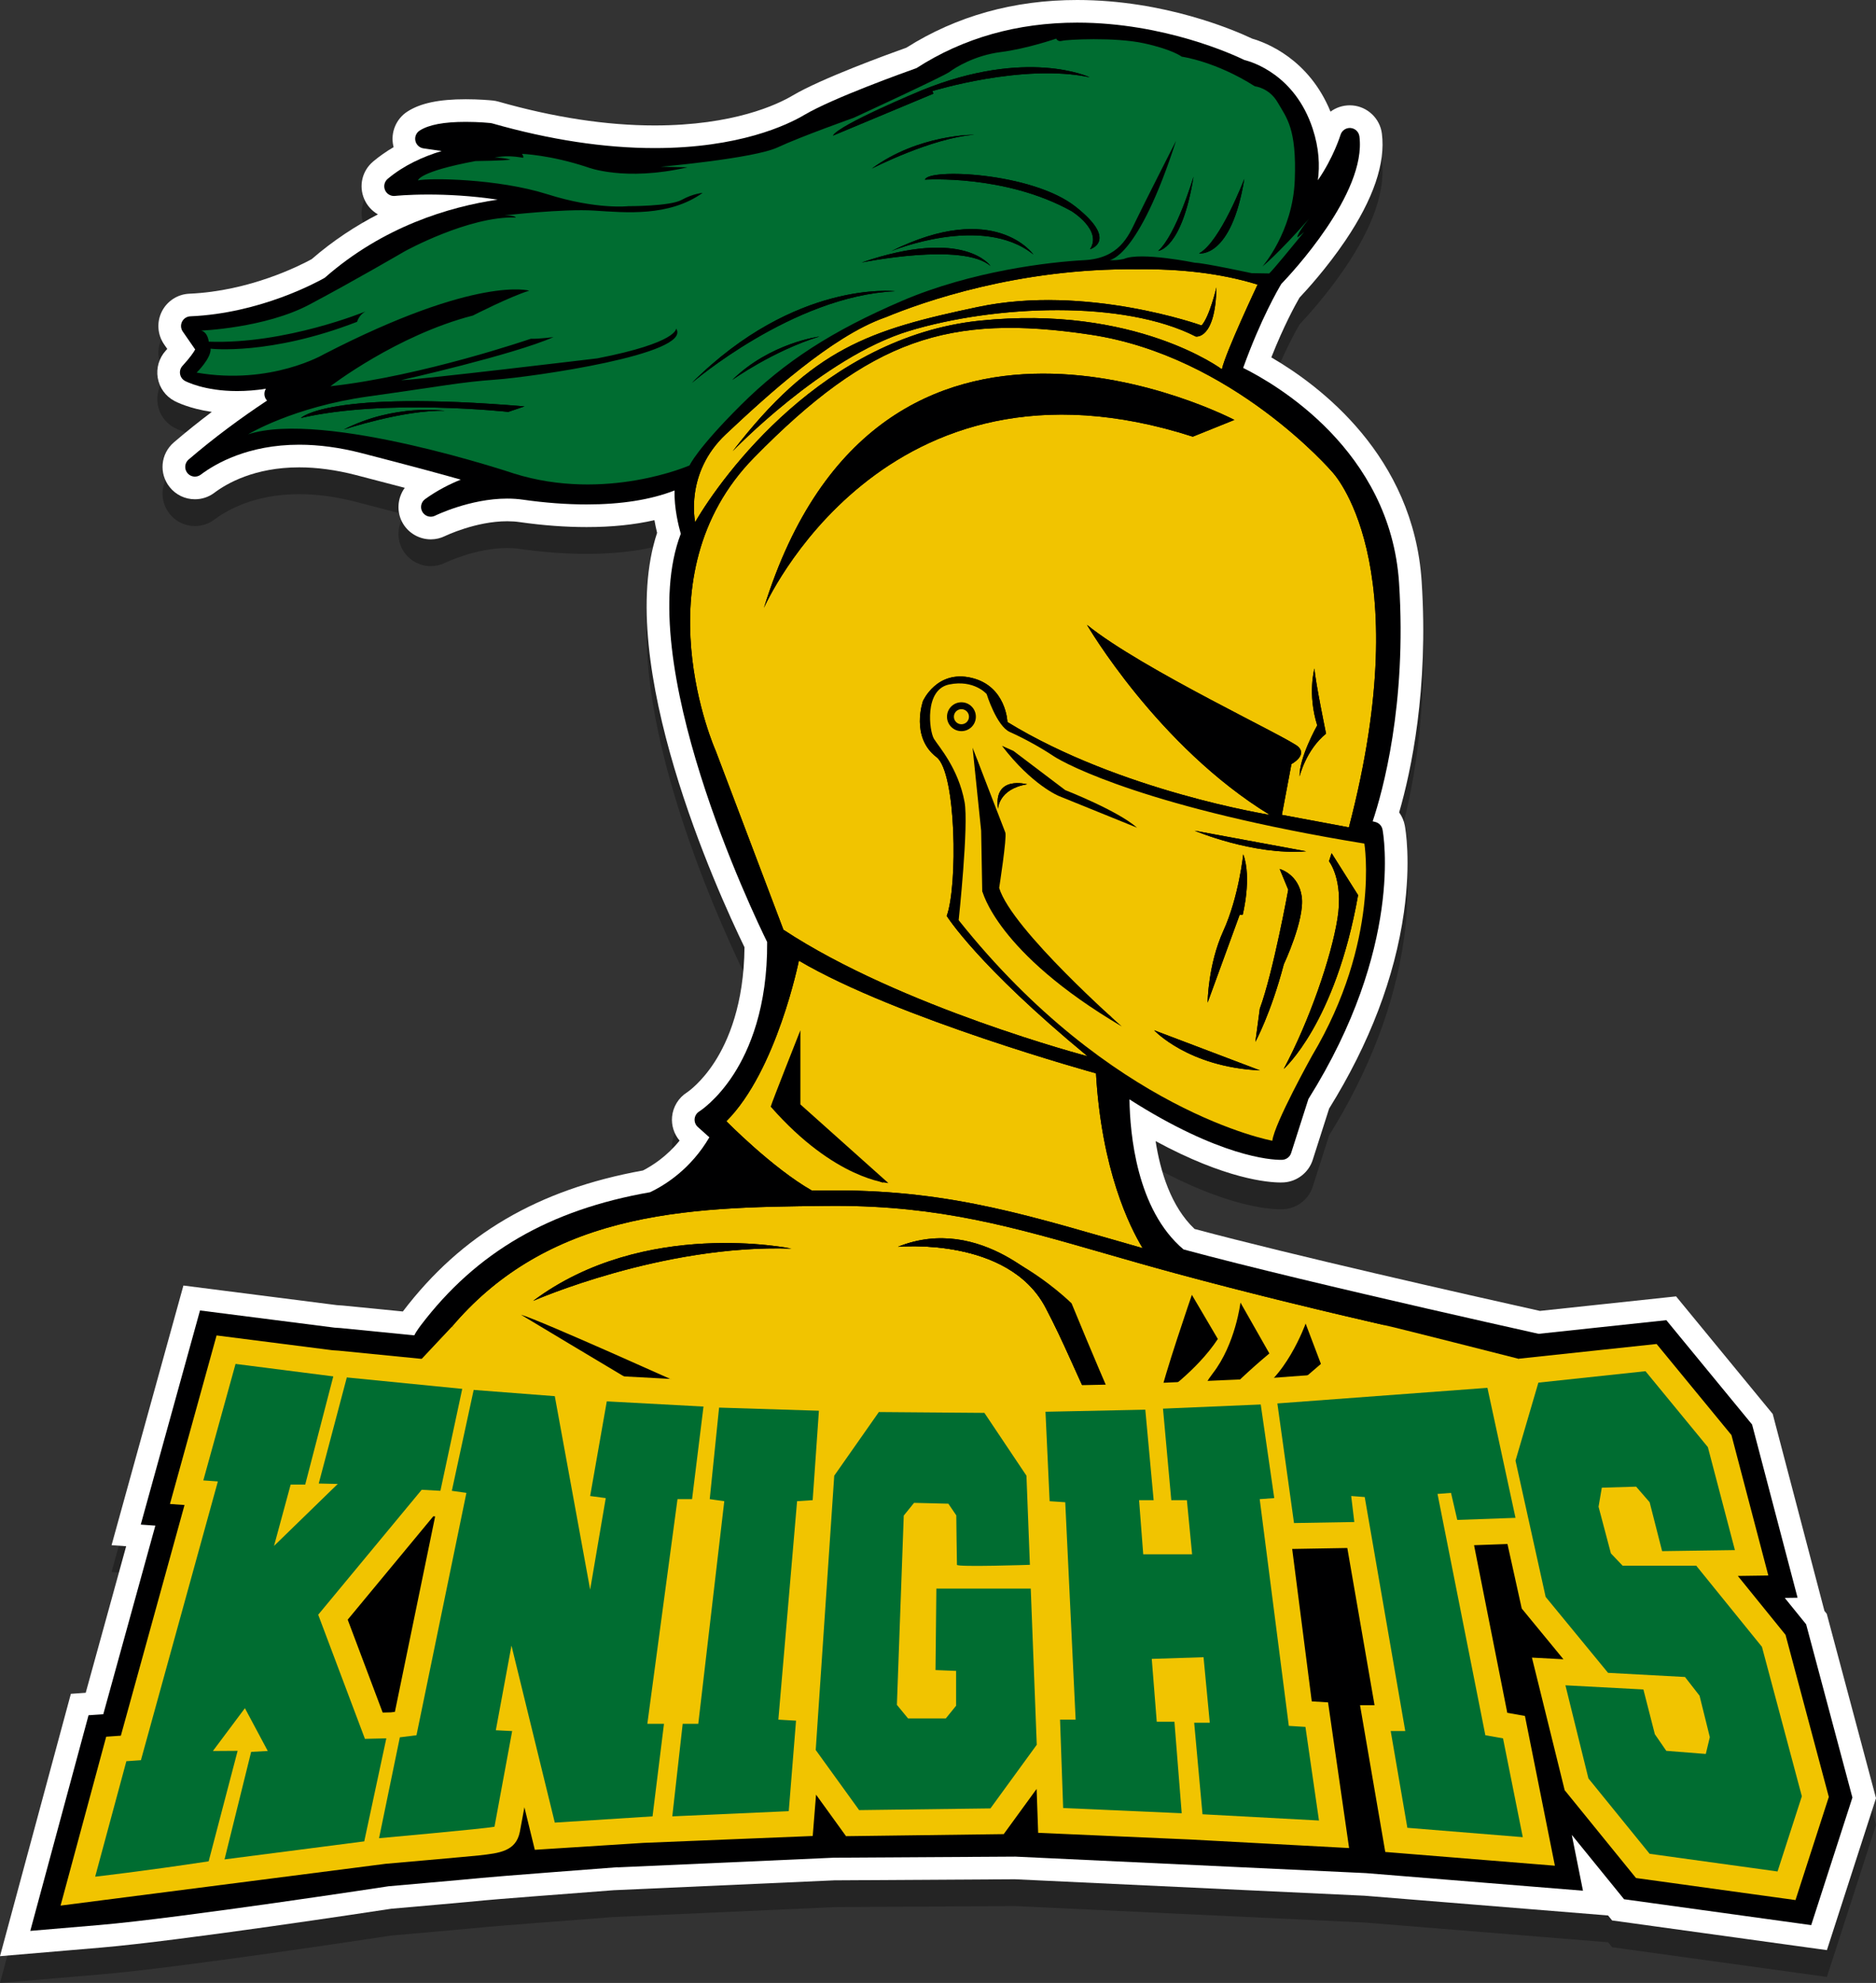 <?xml version="1.0" encoding="utf-8"?>
<!-- Generator: Adobe Illustrator 16.0.0, SVG Export Plug-In . SVG Version: 6.00 Build 0)  -->
<!DOCTYPE svg PUBLIC "-//W3C//DTD SVG 1.1//EN" "http://www.w3.org/Graphics/SVG/1.1/DTD/svg11.dtd">
<svg version="1.1" id="Layer_1_copy" xmlns="http://www.w3.org/2000/svg" xmlns:xlink="http://www.w3.org/1999/xlink" x="0px"
	 y="0px" width="350.201px" height="370.086px" viewBox="0 0 350.201 370.086" enable-background="new 0 0 350.201 370.086"
	 xml:space="preserve">
<rect x="0" y="0" width="350.201" height="370.086" fill="#333333" stroke="none"/>
<path opacity="0.3" fill="#000001" enable-background="new    " d="M341.009,306.19l-0.432-0.533l-9.655-36.763l-18.041-21.948
	l-25.419,2.713c-13.911-3.103-46.184-10.396-64.469-15.295c-4.428-4.185-6.405-10.807-7.271-16.395
	c13.084,7.093,20.992,7.722,23.354,7.722c0.408,0,0.611-0.019,0.624-0.019c2.452-0.17,4.6-1.853,5.347-4.184l3.066-9.589
	c7.551-12.153,12.246-24.474,13.963-36.628c1.347-9.544,0.283-15.581,0.158-16.236c-0.17-0.886-0.533-1.707-1.047-2.412
	c2.23-7.686,5.51-22.931,4.199-43.099c-1.521-23.431-19.004-36.558-28.063-41.823c2.359-5.955,4.472-9.79,5.258-11.145
	c1.328-1.406,5.126-5.567,8.563-10.654c5.239-7.756,7.532-14.482,6.816-19.988c-0.363-2.804-2.675-5.007-5.493-5.237
	c-0.165-0.013-0.331-0.021-0.493-0.021c-1.34,0-2.59,0.431-3.602,1.18c-4.033-9.861-12.064-12.889-14.611-13.621
	C230.472,10.657,217.406,5,201.073,5c-11.811,0-22.527,2.993-31.866,8.897c-3.459,1.233-15.858,5.743-21.229,8.923
	c-2.837,1.683-11.028,5.594-25.795,5.594c-8.974,0-18.783-1.498-29.158-4.454c-0.323-0.092-0.66-0.158-1.06-0.201
	c-0.56-0.056-2.577-0.237-5.015-0.237c-5.005,0-8.472,0.732-10.907,2.305c-2.104,1.354-3.161,3.907-2.63,6.355
	c0.021,0.094,0.042,0.186,0.067,0.278c-1.381,0.81-2.657,1.705-3.821,2.683c-2.05,1.719-2.722,4.529-1.67,6.995
	c0.53,1.239,1.439,2.234,2.56,2.873c-4.149,2.141-8.349,4.873-12.374,8.361c-2.122,1.163-11.517,5.962-22.825,6.444
	c-2.196,0.093-4.169,1.373-5.15,3.343c-0.979,1.967-0.81,4.312,0.442,6.124l0.583,0.841c-0.086,0.096-0.177,0.196-0.272,0.3
	c-1.253,1.365-1.815,3.27-1.505,5.089c0.313,1.852,1.443,3.423,3.097,4.311c0.342,0.184,2.795,1.44,6.992,2.053
	c-2.467,1.858-4.831,3.756-7.076,5.682c-2.49,2.134-2.832,5.807-0.779,8.363c1.151,1.434,2.867,2.257,4.708,2.257
	c1.32,0,2.574-0.42,3.626-1.211c2.355-1.772,7.544-4.743,15.838-4.743c3.323,0,6.872,0.48,10.546,1.426
	c3.375,0.869,6.433,1.667,9.161,2.391c-1.406,1.921-1.596,4.587-0.312,6.708c1.085,1.797,3.065,2.913,5.179,2.913
	c0.922-0.003,1.847-0.221,2.658-0.625c0.057-0.027,5.714-2.756,11.588-2.756c0.813,0,1.6,0.053,2.339,0.159
	c4.322,0.618,8.531,0.93,12.512,0.93c4.647,0,8.876-0.432,12.639-1.29c0.154,0.868,0.33,1.667,0.5,2.36
	c-8.082,24.414,11.203,66.815,16.313,77.346c-0.091,10.642-3.048,17.484-5.554,21.383c-2.446,3.806-4.917,5.535-5.162,5.699
	c-1.583,0.994-2.627,2.688-2.801,4.553c-0.15,1.619,0.367,3.231,1.402,4.457c-2.394,2.945-5.065,4.662-6.836,5.57
	c-19.614,3.549-33.87,11.922-44.824,26.317l-11.197-1.108l-1.123-0.078l-28.643-3.658l-13.413,48.463l2.727,0.193l-7.55,27.348
	l-2.772,0.195L0,370.086l18.887-1.604c14.688-1.246,51.218-6.801,54.15-7.248c1.629-0.143,15.482-1.354,17.323-1.557
	c1.324-0.146,14.839-1.191,24.234-1.904l41.135-1.84l33.72-0.201l65.264,3.07l45.472,3.686l0.756,0.93l40.096,5.541l9.166-28.363
	L341.009,306.19z"/>
<g>
	<path fill="#FFFFFF" d="M341.009,301.19l-0.432-0.533l-9.655-36.763l-18.041-21.948l-25.419,2.713
		c-13.911-3.103-46.184-10.396-64.469-15.295c-4.428-4.185-6.405-10.807-7.271-16.395c13.084,7.093,20.992,7.722,23.354,7.722
		c0.408,0,0.611-0.019,0.624-0.019c2.452-0.17,4.6-1.853,5.347-4.184l3.066-9.589c7.551-12.153,12.246-24.474,13.963-36.628
		c1.347-9.544,0.283-15.581,0.158-16.236c-0.17-0.886-0.533-1.707-1.047-2.412c2.23-7.686,5.51-22.931,4.199-43.099
		c-1.521-23.431-19.004-36.558-28.063-41.823c2.359-5.955,4.472-9.79,5.258-11.145c1.328-1.406,5.126-5.567,8.563-10.654
		c5.239-7.756,7.532-14.482,6.816-19.988c-0.363-2.804-2.675-5.007-5.493-5.237c-0.165-0.013-0.331-0.021-0.493-0.021
		c-1.34,0-2.59,0.431-3.602,1.18c-4.033-9.861-12.064-12.889-14.611-13.621C230.472,5.657,217.406,0,201.073,0
		c-11.811,0-22.527,2.993-31.866,8.897c-3.459,1.233-15.858,5.743-21.229,8.923c-2.837,1.683-11.028,5.594-25.795,5.594
		c-8.974,0-18.783-1.498-29.158-4.454c-0.323-0.092-0.66-0.158-1.06-0.201c-0.56-0.056-2.577-0.237-5.015-0.237
		c-5.005,0-8.472,0.732-10.907,2.305c-2.104,1.354-3.161,3.907-2.63,6.355c0.021,0.094,0.042,0.186,0.067,0.278
		c-1.381,0.81-2.657,1.705-3.821,2.683c-2.05,1.719-2.722,4.529-1.67,6.995c0.53,1.239,1.439,2.234,2.56,2.873
		c-4.149,2.141-8.349,4.873-12.374,8.361c-2.122,1.163-11.517,5.962-22.825,6.444c-2.196,0.093-4.169,1.373-5.15,3.343
		c-0.979,1.967-0.81,4.312,0.442,6.124l0.583,0.841c-0.086,0.096-0.177,0.196-0.272,0.3c-1.253,1.365-1.815,3.27-1.505,5.089
		c0.313,1.852,1.443,3.423,3.097,4.311c0.342,0.184,2.795,1.44,6.992,2.053c-2.467,1.858-4.831,3.756-7.076,5.682
		c-2.49,2.134-2.832,5.807-0.779,8.363c1.151,1.434,2.867,2.257,4.708,2.257c1.32,0,2.574-0.42,3.626-1.211
		c2.355-1.772,7.544-4.743,15.838-4.743c3.323,0,6.872,0.48,10.546,1.426c3.375,0.869,6.433,1.667,9.161,2.391
		c-1.406,1.921-1.596,4.587-0.312,6.708c1.085,1.797,3.065,2.913,5.179,2.913c0.922-0.003,1.847-0.221,2.658-0.625
		c0.057-0.027,5.714-2.756,11.588-2.756c0.813,0,1.6,0.053,2.339,0.159c4.322,0.618,8.531,0.93,12.512,0.93
		c4.647,0,8.876-0.432,12.639-1.29c0.154,0.868,0.33,1.667,0.5,2.36c-8.082,24.414,11.203,66.815,16.313,77.346
		c-0.091,10.642-3.048,17.484-5.554,21.383c-2.446,3.806-4.917,5.535-5.162,5.699c-1.583,0.994-2.627,2.688-2.801,4.553
		c-0.15,1.619,0.367,3.231,1.402,4.457c-2.394,2.945-5.065,4.662-6.836,5.57c-19.614,3.549-33.87,11.922-44.824,26.317
		l-11.197-1.108l-1.123-0.078l-28.643-3.658l-13.413,48.463l2.727,0.193l-7.55,27.348l-2.772,0.195L0,365.086l18.887-1.604
		c14.688-1.246,51.218-6.801,54.15-7.248c1.629-0.143,15.482-1.354,17.323-1.557c1.324-0.146,14.839-1.191,24.234-1.904l41.135-1.84
		l33.72-0.201l65.264,3.07l45.472,3.686l0.756,0.93l40.096,5.541l9.166-28.363L341.009,301.19z"/>
	<path fill="#000001" d="M337.16,303.151l-3.993-4.93l2.393-0.034l-8.49-32.325l-16.006-19.473l-30.873,3.296l-0.019,0.063
		l-44.177,3.283l-21.811,0.928l-1.418,0.098l-27.08,0.564l0.002,0.025l-25.966-0.206l-23.457-0.735l-24.998-1.342l-0.053-0.289
		l-22.819-1.756l-24.807-2.459l-1.116-0.074l-25.137-3.211l-11.06,39.961L29,284.731l-9.718,35.197l-2.754,0.195L5.653,360.366
		l12.877-1.092c15.012-1.275,54.003-7.236,54.003-7.236s15.476-1.354,17.361-1.559c1.944-0.217,25.408-1.998,25.408-1.998
		l-0.003,0.029l40.322-1.801l33.915-0.203l65.447,3.078l40.515,3.283l-2.085-10.418l9.756,12.01l34.936,4.83l7.692-23.807
		L337.16,303.151z"/>
	<path fill="#000001" d="M294.435,250.534c-0.234-0.052-49.645-10.894-73.504-17.35c-8.773-7.404-10-21.656-10.088-28.003
		c16.795,10.716,26.4,11.284,28.231,11.284c0.22,0,0.329-0.008,0.329-0.008c0.74-0.051,1.391-0.551,1.617-1.256l3.228-10.092
		c17.765-28.319,14.004-49.396,13.834-50.281c-0.131-0.69-0.651-1.242-1.332-1.415l-0.507-0.128
		c1.818-5.423,6.404-21.719,4.926-44.485c-1.609-24.789-23.048-37.131-29.104-40.137c3.289-9.125,6.537-14.696,7.123-15.67
		c1.721-1.783,15.961-16.918,14.58-27.534c-0.108-0.846-0.797-1.5-1.646-1.57c-0.051-0.004-0.1-0.006-0.148-0.006
		c-0.791,0-1.5,0.519-1.732,1.288c-0.02,0.063-1.322,4.278-4.231,8.466c0.371-2.701,0.243-5.957-0.975-9.646
		c-3.293-9.982-11.181-12.408-12.753-12.798c-1.84-0.898-14.887-6.97-31.209-6.97c-11.162,0-21.254,2.857-29.997,8.493
		c-1.917,0.679-15.574,5.558-20.942,8.738c-3.137,1.859-12.139,6.184-27.943,6.184c-9.369,0-19.571-1.553-30.322-4.615
		c-0.101-0.028-0.204-0.048-0.308-0.06c-0.085-0.009-2.112-0.218-4.611-0.218c-4.099,0-6.919,0.533-8.62,1.631
		c-0.634,0.409-0.948,1.168-0.788,1.906c0.16,0.738,0.761,1.298,1.507,1.408c0.04,0.005,1.426,0.208,3.393,0.495
		c-3.445,1.038-7.051,2.66-10.067,5.192c-0.611,0.513-0.813,1.365-0.501,2.098c0.287,0.673,0.947,1.101,1.665,1.101
		c0.065,0,0.131-0.004,0.197-0.011c0.024-0.003,2.408-0.257,6.196-0.257c3.496,0,7.997,0.209,12.964,0.952
		c-9,1.338-21.367,4.992-32.275,14.584c-1.311,0.749-12,6.635-25.093,7.192c-0.659,0.028-1.251,0.413-1.544,1.003
		c-0.294,0.591-0.243,1.294,0.132,1.837l2.317,3.346c-0.258,0.481-0.881,1.437-2.369,3.059c-0.378,0.412-0.544,0.976-0.45,1.527
		c0.094,0.552,0.437,1.028,0.93,1.292c0.144,0.077,3.588,1.885,9.716,1.885c1.754,0,3.55-0.145,5.381-0.433
		c-0.377,0.593-0.388,1.378,0.033,1.994c0.053,0.079,0.112,0.151,0.175,0.218c-4.921,3.258-9.882,6.92-14.641,11.001
		c-0.742,0.636-0.845,1.747-0.233,2.509c0.357,0.444,0.882,0.677,1.413,0.677c0.379,0,0.762-0.119,1.087-0.363
		c2.777-2.088,8.857-5.591,18.378-5.591c3.678,0,7.581,0.524,11.6,1.56c9.373,2.413,15.085,3.968,18.556,4.958
		c-2.045,0.828-4.4,2.004-6.66,3.642c-0.763,0.553-0.974,1.598-0.485,2.404c0.338,0.559,0.935,0.873,1.55,0.873
		c0.272,0,0.547-0.062,0.806-0.19c0.064-0.032,6.494-3.19,13.455-3.19c1.014,0,2.002,0.067,2.936,0.201
		c4.123,0.589,8.131,0.888,11.915,0.888c6.463,0,11.959-0.875,16.397-2.605c-0.104,3.214,0.749,6.64,1.161,8.086
		c-9.122,23.789,13.612,71.092,16.121,76.185c0.089,12.212-3.326,20.134-6.226,24.646c-3.166,4.926-6.417,6.961-6.443,6.978
		c-0.492,0.297-0.813,0.812-0.867,1.383c-0.053,0.571,0.168,1.136,0.597,1.519l2.154,1.926c-3.477,5.932-8.279,8.922-11.06,10.246
		c-18.817,3.291-32.422,11.187-42.799,24.83c-0.316,0.416-1.49,2.002-1.385,2.515c0.105,0.512,0.427,0.953,0.882,1.211
		l109.906,60.522c0.279,0.158,0.586,0.234,0.893,0.234c0.42,0,0.836-0.146,1.17-0.43l66.799-56.627
		c0.076-0.065,0.146-0.137,0.211-0.213c0.042-0.049,30.238,0.91,37.363-0.467c0.845-0.164,1.457-0.897,1.467-1.76
		C295.873,251.461,295.274,250.713,294.435,250.534z"/>
	<path fill="#F1C400" d="M219.297,237.605c-4.597-1.245-8.86-2.474-12.987-3.661c-17.244-4.969-30.858-8.891-50.354-8.891
		c-0.52,0-1.039,0.004-1.567,0.009l-0.519,0.004c-12.758,0.136-25.948,0.28-38.45,3.509c-12.844,3.324-23.033,9.555-31.044,19.014
		L188.521,306.5l65.106-55.191c0.536-0.59,2.188-2.293,4.824-3.988C249.313,245.234,234.377,241.696,219.297,237.605
		 M147.758,233.034c-24.19-0.824-48.242,9.76-48.242,9.76C120.27,227.262,147.758,233.034,147.758,233.034 M97.248,245.37
		c3.402,0.93,31.571,13.646,31.571,13.646l34.093,24.806C154.974,280.11,97.248,245.37,97.248,245.37 M195.176,244.03
		c-7.01-13.298-27.523-11.34-27.523-11.34c15.462-6.288,28.348,8.041,28.348,8.041c7.834,19.07,15.874,29.998,15.874,29.998
		C204.558,268.152,202.187,257.329,195.176,244.03 M222.492,241.659l4.846,8.237c-3.917,5.979-10.721,10.628-10.721,10.628
		C217.028,257.534,222.492,241.659,222.492,241.659 M226.41,256.297c4.228-5.463,5.153-13.194,5.153-13.194l5.396,9.496
		c-7.317,6.083-12.92,12.461-12.92,12.461S222.185,261.762,226.41,256.297 M227.338,271.245l5.979-10.824
		c6.494-2.475,10.41-13.4,10.41-13.4l2.854,7.531C238.951,261.045,227.338,271.245,227.338,271.245"/>
	<path fill="#F1C400" d="M212.422,50.259c-22.317-0.263-40.283,6.135-47.061,8.94c-0.096,0.034-0.194,0.068-0.285,0.101
		c-9.828,3.505-21.854,14.483-29.584,21.751c-7.731,7.268-5.721,16.391-5.721,16.391c5.103-8.797,24.035-34.568,53.104-37.592
		c29.069-3.024,45.219,9.071,45.219,9.071c0.688-3.161,6.666-15.807,6.666-15.807C227.742,50.945,220.067,50.171,212.422,50.259
		 M227.08,53.63c-0.188,9.862-3.865,9.175-3.865,9.175c-13.47-6.873-37.452-5.911-53.534-1.031
		c-16.081,4.88-32.9,22.421-32.9,22.421c14.861-19.226,25.513-22.627,45.769-26.905s41.748,3.453,41.748,3.453
		C225.792,59.146,227.08,53.63,227.08,53.63"/>
	<path fill="#000001" d="M182.549,57.29c-20.256,4.278-30.908,7.68-45.769,26.905c0,0,16.819-17.542,32.9-22.421
		c16.081-4.879,40.064-5.841,53.534,1.031c0,0,3.676,0.687,3.865-9.175c0,0-1.288,5.515-2.783,7.113
		C224.297,60.743,202.806,53.012,182.549,57.29"/>
	<path fill="#F1C400" d="M203.011,197.125c-20.617-17.008-26.285-26.184-26.285-26.184c2.062-5.566,1.803-26.802-1.908-29.638
		c-4.907-3.749-2.525-10.463-2.525-10.463s2.577-5.876,9.071-4.33c6.494,1.546,6.699,8.247,6.699,8.247
		c21.028,12.886,48.965,17.319,48.965,17.319c-20.926-12.783-34.12-35.462-34.12-35.462c10.309,8.35,37.831,21.133,39.479,22.782
		c1.649,1.649-1.306,3.196-1.306,3.196l-1.787,9.484l12.509,2.336c13.057-49.894-3.162-66.387-3.162-66.387
		s-18.555-21.58-45.08-25.565c-26.527-3.986-41.097,0.825-62.813,22.954s-7.147,54.705-7.147,54.705l12.645,33.4
		C168.134,187.952,203.011,197.125,203.011,197.125 M245.377,124.76c0.155,2.474,2.165,12.164,2.165,12.164
		c-3.764,3.041-4.948,7.989-4.948,7.989c-0.067-3.591,3.3-9.536,3.3-9.536C244.037,129.467,245.377,124.76,245.377,124.76
		 M230.431,78.371l-7.766,3.127c-57.864-18.625-80.061,31.957-80.061,31.957C164.251,43.631,230.431,78.371,230.431,78.371"/>
	<path fill="#F1C400" d="M151.576,222.208c0.931-0.012,1.857-0.021,2.779-0.031c0.54-0.004,1.072-0.008,1.6-0.008
		c22.229,0,37.147,5.043,57.346,10.776c-2.436-4.011-7.663-14.565-8.711-32.623c0,0-37.178-10.239-55.458-21.03
		c0,0-4.124,20.548-13.538,29.964C135.595,209.256,144.181,218,151.576,222.208 M149.133,197.092
		c-1.168,4.191-1.581,9.07-1.581,9.07c4.33,5.773,17.386,14.639,17.386,14.639c-13.125-5.771-20.066-15.118-20.066-15.118
		C146.521,198.26,149.133,197.092,149.133,197.092"/>
	<path fill="#000001" d="M220.077,234.829c-12.65-10.264-10.984-32.961-10.984-32.961c19.895,13.401,30.202,12.782,30.202,12.782
		l3.299-10.31c17.73-28.141,13.71-49.171,13.71-49.171l-2.438-0.619c0,0,7.284-18.143,5.497-45.632
		c-1.786-27.49-29.551-39.311-29.551-39.311c3.918-11.339,7.938-17.731,7.938-17.731s15.565-15.875,14.226-26.184
		c0,0-3.093,10.309-10.824,15.36c0,0,5.465-6.494,2.166-16.494s-11.648-11.649-11.648-11.649s-32.367-16.39-59.788,1.443
		c0,0-15.256,5.36-20.823,8.659c-5.566,3.299-24.946,11.649-59.684,1.752c0,0-8.865-0.928-12.061,1.134
		c0,0,11.958,1.752,15.875,2.268c0,0-13.297-0.412-21.647,6.598c0,0,15.978-1.752,32.368,3.711c0,0-24.533-2.577-44.222,14.845
		c0,0-11.545,6.906-26.08,7.525l2.784,4.021c0,0,0.412,0.928-2.989,4.639c0,0,8.659,4.639,23.708-1.546l-7.937,5.567
		c0,0,24.946-16.597,41.646-17.834c0,0-30.91,9.57-56.429,31.449c4.228-3.179,14.547-8.707,31.517-4.337
		c22.953,5.91,24.19,6.735,24.19,6.735s-6.185,1.1-11.683,5.085c0,0,8.796-4.398,17.456-3.161
		c8.135,1.162,21.606,1.959,30.501-3.077C126.614,92.177,129,99.709,129,99.709c-9.896,23.917,16.012,75.666,16.012,75.666
		c0.344,25.222-13.538,33.606-13.538,33.606l3.23,2.887c-3.81,7.338-9.549,10.875-12.793,12.377
		c-15.48,2.67-30.338,8.973-41.907,24.186l108.854,61.576l66.797-56.629c0,0,4.537-5.359,12.371-6.873
		C268.022,246.504,244.396,241.424,220.077,234.829 M254.688,157.438c0,0,3.023,18.143-9.758,39.585c0,0-7.011,12.576-7.423,15.875
		c0,0-30.101-5.431-58.551-41.166c0,0,1.899-17.743,1.101-22.061c-1.168-6.305-4.812-10.325-5.705-11.769
		c-0.893-1.443-1.855-9.192,2.818-10.154c4.672-0.962,7.01,1.787,7.01,1.787s1.854,5.979,4.328,7.078
		c2.475,1.1,5.637,2.818,8.109,4.467C199.094,142.731,214.692,150.909,254.688,157.438 M228.094,68.921
		c0,0-16.149-12.096-45.219-9.072c-29.07,3.024-48.002,28.796-53.104,37.592c0,0-2.01-9.123,5.721-16.391
		c7.731-7.268,19.758-18.247,29.584-21.751c0.092-0.033,0.19-0.067,0.286-0.101c6.777-2.805,24.743-9.204,47.061-8.94
		c7.646-0.088,15.32,0.687,22.338,2.856C234.76,53.115,228.781,65.76,228.094,68.921 M154.665,21.846l11.511-4.158
		c-3.196,1.993-14.191,5.979-14.191,5.979C152.569,22.876,154.665,21.846,154.665,21.846 M128.722,86.858
		c0,0-15.668,6.873-32.78,1.512c0,0-35.495-11.907-49.617-7.319c0,0,8.401-5.103,22.42-7.062c14.02-1.958,17.266-2.68,23.812-3.144
		c6.546-0.464,36.852-4.742,33.656-9.536c0,0,0.361,2.629-14.689,5.567c0,0-33.914,4.072-36.646,4.072
		c0,0,20.892-4.708,28.451-8.041c0,0-2.818,0.377-4.227,0.309c0,0-20.204,6.958-37.419,8.866c0,0,12.37-9.536,26.595-13.195
		c0,0,6.958-3.557,10.515-4.639c0,0-9.655-2.921-38.313,11.854c0,0-9.896,5.842-23.777,3.437c0,0,2.749-2.68,2.611-4.467
		c0,0,11.064,1.306,27.351-5.017c0,0,0.309-1.237,1.546-1.924c0,0-14.878,6.15-29.241,5.635c0,0-0.146-1.735-1.409-2.07
		c0,0,11.906-0.464,20.178-4.846c8.272-4.381,17.808-9.948,17.808-9.948s11.932-6.597,20.745-6.314c0,0-0.052-0.412-2.113-0.386
		c0,0,10.901-1.28,16.777-0.902c5.875,0.378,13.916,1.168,20.204-3.299c0,0-1.752,0.103-3.917,1.306
		c-2.165,1.202-9.965,1.168-9.965,1.168s-5.875,0.688-15.119-2.233c-9.244-2.921-21.991-3.058-24.121-2.577
		c0,0,0.034-1.615,10.72-3.608c0,0,5.601-0.069,6.529-0.275c0,0-1.478-0.412-2.99-0.343c0.104,0,1.924-0.584,5.12-0.034
		c0,0,0.619,0.274,0.034-0.688c0,0,5.223,0.172,12.164,2.474c0,0,6.872,2.749,18.726,0.034l-5.017-0.103
		c0,0,17.387-1.546,21.819-3.608s14.225-5.532,14.225-5.532s16.768-7.731,17.867-8.556c1.101-0.825,4.707-3.092,9.587-3.711
		c4.88-0.618,10.343-2.508,10.343-2.508s0.275,0.653,1.1,0.413c0.825-0.241,9.827-0.722,15.223,0.447
		c5.395,1.168,7.113,2.508,7.113,2.508s6.321,0.859,13.641,5.532c0,0,2.681,0.241,4.295,3.058c1.615,2.818,3.539,4.776,3.161,14.467
		c-0.378,9.69-6.048,16.115-6.048,16.115s2.75-2.165,8.729-8.934c0,0-2.232,2.68-2.199,3.488c0,0,0.627-0.4,1.274-1.021
		c-1.919,2.354-5.909,7.224-6.531,7.755l-3.282-0.051c0,0-9.088-1.958-10.548-1.941c0,0-10.137-2.087-13.28-0.722
		c0,0-1.443,0.348-2.681,0.206c0,0,5.291-0.223,12.404-22.249c0,0-6.039,11.863-7.481,14.878c-1.443,3.016-3.195,7.062-9.639,7.396
		c-6.443,0.334-21.021,2.019-34.009,7.585c-12.988,5.566-21.922,11.305-30.134,19.483C130.06,83.798,128.722,86.858,128.722,86.858
		 M133.602,140.12c0,0-14.569-32.575,7.147-54.704c21.716-22.13,36.284-26.94,62.813-22.954c26.525,3.986,45.08,25.565,45.08,25.565
		s16.219,16.494,3.162,66.387l-12.509-2.337l1.787-9.483c0,0,2.955-1.546,1.306-3.196c-1.648-1.65-29.172-14.432-39.479-22.782
		c0,0,13.194,22.679,34.12,35.461c0,0-27.936-4.432-48.965-17.318c0,0-0.205-6.7-6.699-8.247c-6.494-1.547-9.071,4.33-9.071,4.33
		s-2.382,6.714,2.525,10.463c3.71,2.835,3.969,24.07,1.908,29.637c0,0,5.67,9.175,26.285,26.184c0,0-34.876-9.174-56.764-23.605
		L133.602,140.12z M149.133,179.292c18.28,10.791,55.458,21.029,55.458,21.029c1.047,18.059,6.276,28.613,8.711,32.623
		c-20.199-5.732-35.117-10.775-57.347-10.775c-0.527,0-1.06,0.004-1.6,0.008c-0.922,0.01-1.849,0.021-2.779,0.031
		c-7.395-4.207-15.981-12.951-15.981-12.951C145.009,199.84,149.133,179.292,149.133,179.292 M253.628,251.309L188.521,306.5
		L84.375,247.588c8.012-9.459,18.2-15.688,31.044-19.014c12.502-3.229,25.692-3.373,38.45-3.509l0.52-0.004
		c0.528-0.005,1.047-0.009,1.566-0.009c19.495,0,33.11,3.922,50.354,8.891c4.127,1.188,8.392,2.416,12.987,3.661
		c13.433,3.644,26.752,6.851,35.96,8.979c1.131,0.263,2.197,0.508,3.195,0.735C255.817,249.016,254.164,250.719,253.628,251.309"/>
	<path fill="#000001" d="M164.938,220.801c0,0-13.057-8.864-17.386-14.639c0,0,0.412-4.879,1.581-9.07c0,0-2.611,1.168-4.261,8.591
		C144.872,205.683,151.813,215.028,164.938,220.801"/>
	<path fill="#F1C400" d="M188.51,136.614c-2.474-1.099-4.329-7.078-4.329-7.078s-2.337-2.749-7.01-1.787s-3.71,8.711-2.817,10.154
		c0.893,1.443,4.536,5.463,5.704,11.769c0.801,4.317-1.1,22.061-1.1,22.061c28.45,35.736,58.551,41.166,58.551,41.166
		c0.412-3.299,7.422-15.875,7.422-15.875c12.782-21.442,9.76-39.585,9.76-39.585c-39.996-6.529-55.598-14.707-58.07-16.356
		S190.983,137.714,188.51,136.614 M191.74,146.373c-5.396,0.894-5.431,4.605-5.431,4.605
		C185.383,144.621,191.74,146.373,191.74,146.373 M179.474,135.171c-0.777,0-1.408-0.631-1.408-1.409
		c0-0.778,0.631-1.409,1.408-1.409s1.408,0.631,1.408,1.409C180.882,134.541,180.251,135.171,179.474,135.171 M199.985,184.687
		c0,0-3.813-4.02-8.211-6.906c0,0-7.869-9.828-8.418-11.545l2.474-10.446l-3.849-12.405l0.31-1.821l5.291,14.226
		c0,0-1.718,4.639-2.748,11.133c0,0,7.388,10.206,11.063,13.161c3.677,2.955,11.613,9.793,11.613,9.793L199.985,184.687z
		 M238.883,162.18c0,0,3.558,0.927,4.124,5.206c0.566,4.278-3.352,12.577-3.352,12.577c-2.422,9.226-5.309,14.484-5.309,14.484
		l0.824-6.187c2.525-6.854,5.309-22.214,5.309-22.214L238.883,162.18z M248.571,159.225l4.949,7.835
		c-4.262,24.053-13.883,32.438-13.883,32.438c4.742-8.865,8.865-20.755,10.033-28.04c1.169-7.285-1.58-10.721-1.58-10.721
		L248.571,159.225z M243.831,158.881c-9.896,0.791-20.822-3.849-20.822-3.849L243.831,158.881z M231.978,170.736h-0.567
		l-5.979,16.392c0,0,0.053-7.063,2.938-13.401c2.887-6.34,3.712-14.278,3.712-14.278
		C233.729,163.829,231.978,170.736,231.978,170.736 M235.206,199.772c-13.4-0.619-19.757-7.49-19.757-7.49L235.206,199.772z
		 M211.36,153.967l-11.135-4.845c-6.906-1.649-12.162-8.968-12.162-8.968l0.824,0.275c3.332,4.124,9.93,7.422,9.93,7.422
		C204.007,149.329,211.36,153.967,211.36,153.967"/>
	<path fill="#000001" d="M243.831,158.881l-20.823-3.848C223.008,155.033,233.935,159.671,243.831,158.881"/>
	<path fill="#000001" d="M191.74,146.374c0,0-6.357-1.752-5.431,4.604C186.312,150.978,186.347,147.267,191.74,146.374"/>
	<path fill="#000001" d="M188.888,140.429l-0.824-0.275c0,0,5.258,7.319,12.164,8.968l11.133,4.845c0,0-7.354-4.639-12.541-6.116
		C198.817,147.851,192.222,144.552,188.888,140.429"/>
	<path fill="#000001" d="M184.834,166.922c1.03-6.495,2.749-11.133,2.749-11.133l-5.292-14.226l-0.31,1.821l3.849,12.405
		l-2.474,10.446c0.549,1.718,8.418,11.545,8.418,11.545c4.397,2.887,8.211,6.907,8.211,6.907l7.525,5.188
		c0,0-7.938-6.839-11.613-9.793C192.222,177.127,184.834,166.922,184.834,166.922"/>
	<path fill="#000001" d="M235.206,199.772l-19.757-7.49C215.449,192.282,221.806,199.153,235.206,199.772"/>
	<path fill="#000001" d="M225.431,187.127l5.979-16.392h0.565c0,0,1.752-6.907,0.104-11.288c0,0-0.825,7.938-3.712,14.277
		C225.481,180.065,225.431,187.127,225.431,187.127"/>
	<path fill="#000001" d="M234.349,194.446c0,0,2.885-5.258,5.309-14.484c0,0,3.917-8.298,3.351-12.577
		c-0.567-4.278-4.124-5.206-4.124-5.206l1.598,3.866c0,0-2.782,15.36-5.309,22.215L234.349,194.446z"/>
	<path fill="#000001" d="M222.665,81.498l7.766-3.127c0,0-66.179-34.74-87.827,35.083
		C142.604,113.455,164.801,62.874,222.665,81.498"/>
	<path fill="#000001" d="M147.758,233.034c0,0-27.489-5.771-48.243,9.76C99.516,242.793,123.568,232.209,147.758,233.034"/>
	<path fill="#000001" d="M167.653,232.69c0,0,20.513-1.959,27.523,11.34c7.011,13.299,9.382,24.122,16.699,26.699
		c0,0-8.04-10.928-15.874-29.998C196.001,240.731,183.115,226.402,167.653,232.69"/>
	<path fill="#000001" d="M249.672,171.458c-1.168,7.285-5.291,19.173-10.032,28.041c0,0,9.62-8.386,13.881-32.438l-4.946-7.834
		l-0.481,1.512C248.092,160.737,250.841,164.173,249.672,171.458"/>
	<path fill="#000001" d="M242.594,144.913c0,0,1.187-4.948,4.948-7.989c0,0-2.01-9.69-2.165-12.164c0,0-1.34,4.708,0.517,10.618
		C245.894,135.377,242.524,141.322,242.594,144.913"/>
	<path fill="#006D31" d="M168.409,56.139c12.988-5.566,27.564-7.25,34.009-7.585c6.442-0.335,8.194-4.382,9.638-7.397
		c1.443-3.015,7.482-14.879,7.482-14.879c-7.113,22.026-12.404,22.25-12.404,22.25c1.237,0.142,2.68-0.206,2.68-0.206
		c3.146-1.366,13.281,0.722,13.281,0.722c1.461-0.017,10.549,1.941,10.549,1.941l3.281,0.052c0.622-0.532,4.613-5.401,6.531-7.755
		c-0.646,0.62-1.273,1.02-1.273,1.02c-0.035-0.807,2.198-3.488,2.198-3.488c-5.979,6.77-8.728,8.935-8.728,8.935
		s5.668-6.426,6.047-16.116c0.379-9.69-1.547-11.649-3.161-14.467c-1.614-2.817-4.295-3.058-4.295-3.058
		c-7.318-4.673-13.642-5.532-13.642-5.532s-1.719-1.34-7.112-2.508s-14.396-0.687-15.222-0.447
		c-0.824,0.241-1.101-0.413-1.101-0.413s-5.463,1.89-10.343,2.509c-4.879,0.618-8.486,2.886-9.586,3.711
		c-1.1,0.825-17.868,8.556-17.868,8.556s-9.793,3.471-14.226,5.532c-4.433,2.062-21.819,3.608-21.819,3.608l5.017,0.104
		c-11.854,2.714-18.727-0.035-18.727-0.035c-6.941-2.302-12.164-2.474-12.164-2.474c0.584,0.962-0.034,0.688-0.034,0.688
		c-3.196-0.55-5.017,0.034-5.12,0.034c1.512-0.069,2.989,0.344,2.989,0.344c-0.928,0.206-6.529,0.275-6.529,0.275
		c-10.686,1.993-10.72,3.608-10.72,3.608c2.13-0.481,14.878-0.344,24.121,2.577c9.243,2.92,15.119,2.233,15.119,2.233
		s7.8,0.035,9.964-1.168c2.165-1.202,3.917-1.305,3.917-1.305c-6.288,4.467-14.329,3.676-20.204,3.299
		c-5.876-0.378-16.777,0.901-16.777,0.901c2.062-0.025,2.113,0.387,2.113,0.387c-8.813-0.283-20.745,6.314-20.745,6.314
		s-9.535,5.566-17.808,9.948c-8.272,4.381-20.178,4.845-20.178,4.845c1.263,0.335,1.409,2.07,1.409,2.07
		c14.363,0.515,29.241-5.636,29.241-5.636c-1.237,0.688-1.546,1.925-1.546,1.925c-16.287,6.323-27.351,5.017-27.351,5.017
		c0.137,1.787-2.611,4.467-2.611,4.467c13.881,2.406,23.777-3.436,23.777-3.436C89.136,51.33,98.792,54.251,98.792,54.251
		c-3.557,1.083-10.515,4.639-10.515,4.639c-14.226,3.66-26.595,13.195-26.595,13.195c17.215-1.907,37.419-8.865,37.419-8.865
		c1.409,0.069,4.227-0.309,4.227-0.309c-7.56,3.333-28.451,8.041-28.451,8.041c2.731,0,36.646-4.072,36.646-4.072
		c15.05-2.938,14.689-5.567,14.689-5.567c3.196,4.794-27.11,9.072-33.656,9.536c-6.545,0.464-9.792,1.186-23.812,3.144
		c-14.019,1.959-22.42,7.062-22.42,7.062c14.123-4.587,49.617,7.319,49.617,7.319c17.112,5.361,32.78-1.512,32.78-1.512
		s1.34-3.058,9.552-11.236C146.487,67.444,155.421,61.706,168.409,56.139 M232.286,33.374c-2.424,14.948-8.453,13.917-8.453,13.917
		C227.802,45.177,232.286,33.374,232.286,33.374 M222.804,32.961c-2.166,13.556-6.599,13.865-6.599,13.865
		C219.606,43.786,222.804,32.961,222.804,32.961 M64.159,80.175c9.586-4.897,18.864-3.505,18.864-3.505
		C75.343,76.464,64.159,80.175,64.159,80.175 M94.877,76.876c0,0-22.884-2.525-38.708,1.134c0,0,5-5.257,41.749-2.165L94.877,76.876
		z M160.85,48.991c19.225-6.597,24.07,0.67,24.07,0.67C179.767,45.126,160.85,48.991,160.85,48.991 M166.365,46.878
		c19.379-9.638,26.543,0.619,26.543,0.619C183.373,39.817,166.365,46.878,166.365,46.878 M162.739,31.467
		c8.728-6.426,19.174-6.323,19.174-6.323C173.907,25.729,162.739,31.467,162.739,31.467 M203.476,46.518
		c2.369-3.557-3.455-7.113-3.455-7.113c-12.42-6.906-27.368-5.876-27.368-5.876c0.67-2.165,20.049-1.34,28.141,5.051
		S203.476,46.518,203.476,46.518 M172.052,16.863c19.688-8.006,31.371-2.44,31.371-2.44C190.95,11.777,174.044,17,174.044,17
		l0.206,0.481l-18.761,7.834C156.555,23.289,172.052,16.863,172.052,16.863 M167.086,54.352
		c-19.07,0.876-37.935,17.113-37.935,17.113C148.48,52.188,167.086,54.352,167.086,54.352 M152.981,62.805
		c-8.728,2.68-16.287,8.109-16.287,8.109C143.772,63.973,152.981,62.805,152.981,62.805"/>
	<path fill="#000001" d="M64.159,80.175c0,0,11.184-3.711,18.864-3.505C83.022,76.67,73.745,75.278,64.159,80.175"/>
	<path fill="#000001" d="M56.169,78.01c15.823-3.66,38.708-1.134,38.708-1.134l3.041-1.031C61.169,72.753,56.169,78.01,56.169,78.01
		"/>
	<path fill="#000001" d="M174.044,17c0,0,16.905-5.223,29.378-2.577c0,0-11.683-5.567-31.372,2.439c0,0-15.497,6.426-16.562,8.453
		l18.761-7.834L174.044,17z"/>
	<path fill="#000001" d="M162.739,31.467c0,0,11.167-5.738,19.174-6.323C181.913,25.144,171.467,25.041,162.739,31.467"/>
	<path fill="#000001" d="M136.694,70.915c0,0,7.559-5.429,16.287-8.11C152.981,62.805,143.772,63.973,136.694,70.915"/>
	<path fill="#000001" d="M129.152,71.464c0,0,18.864-16.236,37.934-17.112C167.086,54.352,148.48,52.187,129.152,71.464"/>
	<path fill="#000001" d="M160.85,48.992c0,0,18.917-3.866,24.07,0.67C184.92,49.662,180.074,42.394,160.85,48.992"/>
	<path fill="#000001" d="M166.365,46.878c0,0,17.008-7.061,26.543,0.619C192.908,47.497,185.744,37.24,166.365,46.878"/>
	<path fill="#000001" d="M200.794,38.58c-8.092-6.392-27.471-7.216-28.141-5.051c0,0,14.948-1.031,27.37,5.875
		c0,0,5.822,3.557,3.451,7.113C203.474,46.518,208.886,44.971,200.794,38.58"/>
	<path fill="#000001" d="M216.205,46.827c0,0,4.433-0.309,6.597-13.865C222.802,32.961,219.606,43.786,216.205,46.827"/>
	<path fill="#000001" d="M232.286,33.374c0,0-4.484,11.803-8.453,13.917C223.833,47.291,229.862,48.321,232.286,33.374"/>
	<path fill="#000001" d="M167.653,232.69c0,0,20.513-1.959,27.523,11.34c7.011,13.299,9.382,24.122,16.699,26.699
		c0,0-4.004-8.411-11.839-27.482C200.036,243.247,183.115,226.402,167.653,232.69"/>
	<path fill="#000001" d="M149.41,192.282v13.836l16.429,14.685c0,0-9.968-0.581-21.967-14.261
		C144.057,205.784,149.41,192.282,149.41,192.282z"/>
	<path fill="#000001" d="M181.556,139.542l1.598,15.49l0.203,11.202c0,0,2.559,11.49,26.049,25.335c0,0-20.557-18.112-22.887-25.851
		c0,0,1.473-9.472,1.149-10.338C187.345,154.514,181.556,139.542,181.556,139.542z"/>
	<path fill="#000001" d="M187.043,139.195l2.153,0.958l9.656,7.308c0,0,9.795,3.82,13.405,7.016l-14.587-5.913
		C197.672,148.565,192.67,146.559,187.043,139.195z"/>
	<path fill="#000001" d="M179.474,131.068c-1.488,0-2.693,1.207-2.693,2.694c0,1.489,1.205,2.694,2.693,2.694
		c1.487,0,2.694-1.206,2.694-2.694C182.168,132.275,180.961,131.068,179.474,131.068"/>
	<path fill="#F1C400" d="M179.474,132.354c-0.777,0-1.408,0.631-1.408,1.408c0,0.778,0.631,1.409,1.408,1.409
		s1.408-0.631,1.408-1.409C180.882,132.985,180.251,132.354,179.474,132.354"/>
	<polygon fill="#F1C400" points="84.375,247.588 77.649,254.747 102.154,257.609 102.846,254.747 	"/>
	<path fill="#F1C400" d="M258.452,247.321c0.563,0.043,24.998,6.266,24.998,6.266l-0.118,4.022l-38.883,1.406l9.071-10.405
		L258.452,247.321z"/>
	<g>
		<path fill="#F1C400" d="M331.11,306.231l-11.711-14.454l7.582-0.108l-5.965-22.713l-12.81-15.584l-22.896,2.444l-3.381,11.524
			l-2.353-10.891l-43.235,3.213l-21.878,0.93l0.007,0.07l-21.837,0.455l0.574,12.344l-8.151-12.178l-22.248-0.179l-8.184,11.673
			l0.825-11.826l-21.422-0.672l0.005-0.044l-22.774-1.224l-2.71,15.416l-2.948-16.125l-17.817-1.372l-24.854-2.464l-0.018,0.066
			l-20.714-2.645l-7.362,26.6l2.719,0.193l-13.125,47.537l-2.728,0.193l-7.17,26.533l3.434-0.291
			c15.077-1.281,20.294-2.361,22.227-3.443l29.845-3.566l0.022-0.104l0.879-0.066c0.054-0.004,5.437-0.416,10.762-0.883
			c3.138-0.273,5.647-0.516,7.457-0.715c3.729-0.414,5.124-0.566,5.511-2.465c0.084-0.412,1.998-10.793,2.889-15.629l4.139,16.91
			l21.105-1.348l-0.02,0.184l26.692-1.193l0.976-12.127l8.701,12.047l26.973-0.348l9.548-13.115l0.457,12.957l26.13,1.148
			l26.769,1.436l-3.227-22.326l-3.072-0.191l-4.856-37.807l0.926-0.064l0.662,4.756l14.07-0.244l5.929,34.201h-2.714l3.907,22.725
			l26.605,2.156l-4.641-23.197l-3.296-0.582l-7.075-35.684l11.078-0.396l2.975,13.438l10.9,13.262l-8.104-0.432l5.203,21.063
			l12.371,15.23l26.825,3.707l5.379-16.645L331.11,306.231z M75.731,321.67l-2.593,0.324l-3.358,0.08l-7.626-20.255L79.8,280.517
			l4.34,0.241l0.024-0.112l0.019,0.003L75.731,321.67z M128.203,319.301h-1.525h-1.396H123.6l4.981-37.1h2.739l0.017-0.14
			l1.195,0.17L128.203,319.301z M150.377,318.821l-2.46-0.146l3.105-36.229l1.821-0.12L150.377,318.821z M176.063,314.165v3.324
			l-0.661,0.814h-4.754l-0.777-0.943l1.219-33.611l0.667-0.824l3.978,0.1l0.371,0.551c0.035,2.918,0.097,8.19,0.121,8.61
			c0.056,0.938,0.401,1.521,1.008,1.883h-4.831l-0.21,19.938L176.063,314.165z M195.677,318.526l-0.93-24.148h0.011l-0.458-11.894
			l2.244,0.149l1.717,35.893H195.677L195.677,318.526z M215.243,282.395h4.128l0.506,5.266h-4.229L215.243,282.395z
			 M221.479,319.108l-0.016-0.195h-3.3l-0.554-6.979l4.869-0.156l0.699,7.33H221.479z M303.937,289.795l-1.047-1.101l-2.012-7.603
			l0.186-1.088l3.287-0.102l1.396,1.614l2.113,8.276h-3.924V289.795z M316.562,324.776l-4.172-0.328l-1.24-1.807l-1.926-7.529
			l4.092,0.221l1.729,2.219l1.652,6.666L316.562,324.776z"/>
		<g>
			<path fill="#F1C400" d="M333.312,305.111l-8.905-10.991l5.694-0.08l-6.883-26.209l-13.972-16.998l-25.796,2.754l-1.162,3.965
				l-0.791-3.663l-45.256,3.362l-21.877,0.932l-1.405,0.098l-22.851,0.477l0.287,6.162l-4.041-6.037l-24.792-0.197l-3.921,5.593
				l0.395-5.657l-21.95-0.688l-26.832-1.44l-0.749,4.262l-0.861-4.711l-19.619-1.51l-24.854-2.464l-1.104-0.071l-21.636-2.764
				l-8.706,31.458l2.72,0.192L22.56,323.934l-2.737,0.193l-8.517,31.52l60.727-7.805c0,0,15.569-1.361,17.397-1.563
				c3.837-0.426,6.87-0.762,7.609-4.381c0.037-0.182,0.344-1.836,0.854-4.602l1.943,7.938l20.248-1.291l31.629-1.287l0.621-7.715
				l5.597,7.748l29.436-0.381l6.141-8.436l0.29,8.193l28.335,1.244l29.708,1.596l-3.928-27.186l-3.042-0.188l-3.654-28.447
				l10.29-0.178l5.085,29.336h-2.711l4.712,27.395l31.664,2.566l-5.592-27.953l-3.294-0.582l-6.203-31.281l6.235-0.225l2.666,12.041
				l7.785,9.473l-5.883-0.313l6.114,24.75l13.312,16.389l29.775,4.115l6.221-19.25L333.312,305.111z M72.96,319.583l-1.524,0.037
				l-6.529-17.338l15.975-19.285l0.347,0.02l-7.513,36.473L72.96,319.583z"/>
			<g>
				<path fill="#006D31" d="M43.971,254.551l-6.018,21.74l2.717,0.194L26.306,328.51l-2.718,0.191l-5.823,21.549
					c0,0,8.976-1.014,21.187-2.867c0.391-1.521,5.407-20.621,5.407-20.621l-4.618,0.031l5.977-7.99l4.268,7.99l-3.104,0.162
					l-4.968,20.072l26.083-3.369l4.12-19.227l-3.994,0.096L59.4,301.359l19.317-23.319l3.495,0.193l4.076-19.023l-21.547-2.135
					L59.5,276.874l3.547,0.08l-11.895,11.568l3.106-11.453h2.718l5.241-20.188L43.971,254.551z"/>
				<path fill="#006D31" d="M88.423,259.404l-4.076,18.829l2.718,0.389l-9.318,45.229l-3.106,0.389l-3.882,18.83
					c0,0,19.645-1.77,21.547-2.137c0.103-0.502,3.3-17.857,3.3-17.857l-3.049-0.152l2.922-15.801l8.085,33.035l18.247-1.164
					l2.136-17.277h-3.106l5.629-41.928h2.718l2.135-17.277l-18.053-0.971l-3.106,17.666l2.912,0.388l-2.912,17.081l-6.6-36.105
					L88.423,259.404z"/>
				<polygon fill="#006D31" points="134.235,262.704 152.87,263.288 151.705,279.98 148.794,280.174 145.299,320.94 
					148.599,321.133 147.241,338.022 125.5,338.993 127.441,321.715 130.352,321.715 135.205,280.174 132.488,279.788 				"/>
				<path fill="#006D31" d="M164.061,263.532l19.702,0.157l7.85,11.724l0.641,16.633c0,0-13.588,0.455-13.615,0
					c-0.025-0.453-0.125-9.226-0.125-9.226l-1.477-2.181l-6.407-0.158l-1.922,2.376l-1.281,35.327l2.083,2.533h7.047l1.924-2.375
					v-6.496l-3.846-0.156l0.16-15.209h17.619l1.122,29.148l-8.649,11.881l-24.509,0.316l-8.105-11.221l3.46-51.195L164.061,263.532z
					"/>
				<polygon fill="#006D31" points="195.165,263.479 213.799,263.092 215.354,279.98 212.636,279.98 213.411,290.075 
					222.534,290.075 221.563,279.98 218.651,279.98 217.101,262.898 235.347,262.124 237.87,279.592 235.153,279.788 
					240.588,322.104 243.692,322.297 246.218,339.768 224.478,338.602 222.923,321.522 225.836,321.522 224.669,309.292 
					215.004,309.604 215.935,321.327 219.235,321.327 220.594,338.411 198.465,337.438 197.882,320.94 200.794,320.94 
					198.853,280.368 195.94,280.174 				"/>
				<polygon fill="#006D31" points="238.452,261.928 277.664,259.016 282.905,283.279 272.035,283.668 270.869,278.622 
					268.347,278.816 277.276,323.85 280.575,324.434 284.265,342.875 262.717,341.127 259.61,323.075 262.329,323.075 
					254.758,279.397 252.235,279.206 252.815,284.057 241.558,284.25 				"/>
				<polygon fill="#006D31" points="287.176,258.045 307.169,255.911 318.815,270.081 323.862,289.299 310.274,289.493 
					307.946,280.368 305.424,277.458 299.017,277.65 298.409,281.204 300.713,289.911 302.899,292.209 316.642,292.209 
					328.91,307.352 336.358,335.241 331.821,349.28 307.946,345.981 296.517,331.909 292.224,314.534 306.781,315.311 
					308.916,323.657 311.051,326.764 318.429,327.344 319.181,324.208 317.263,316.473 314.545,312.981 300.181,312.206 
					288.534,298.034 282.905,272.604 				"/>
			</g>
		</g>
	</g>
</g>
</svg>
